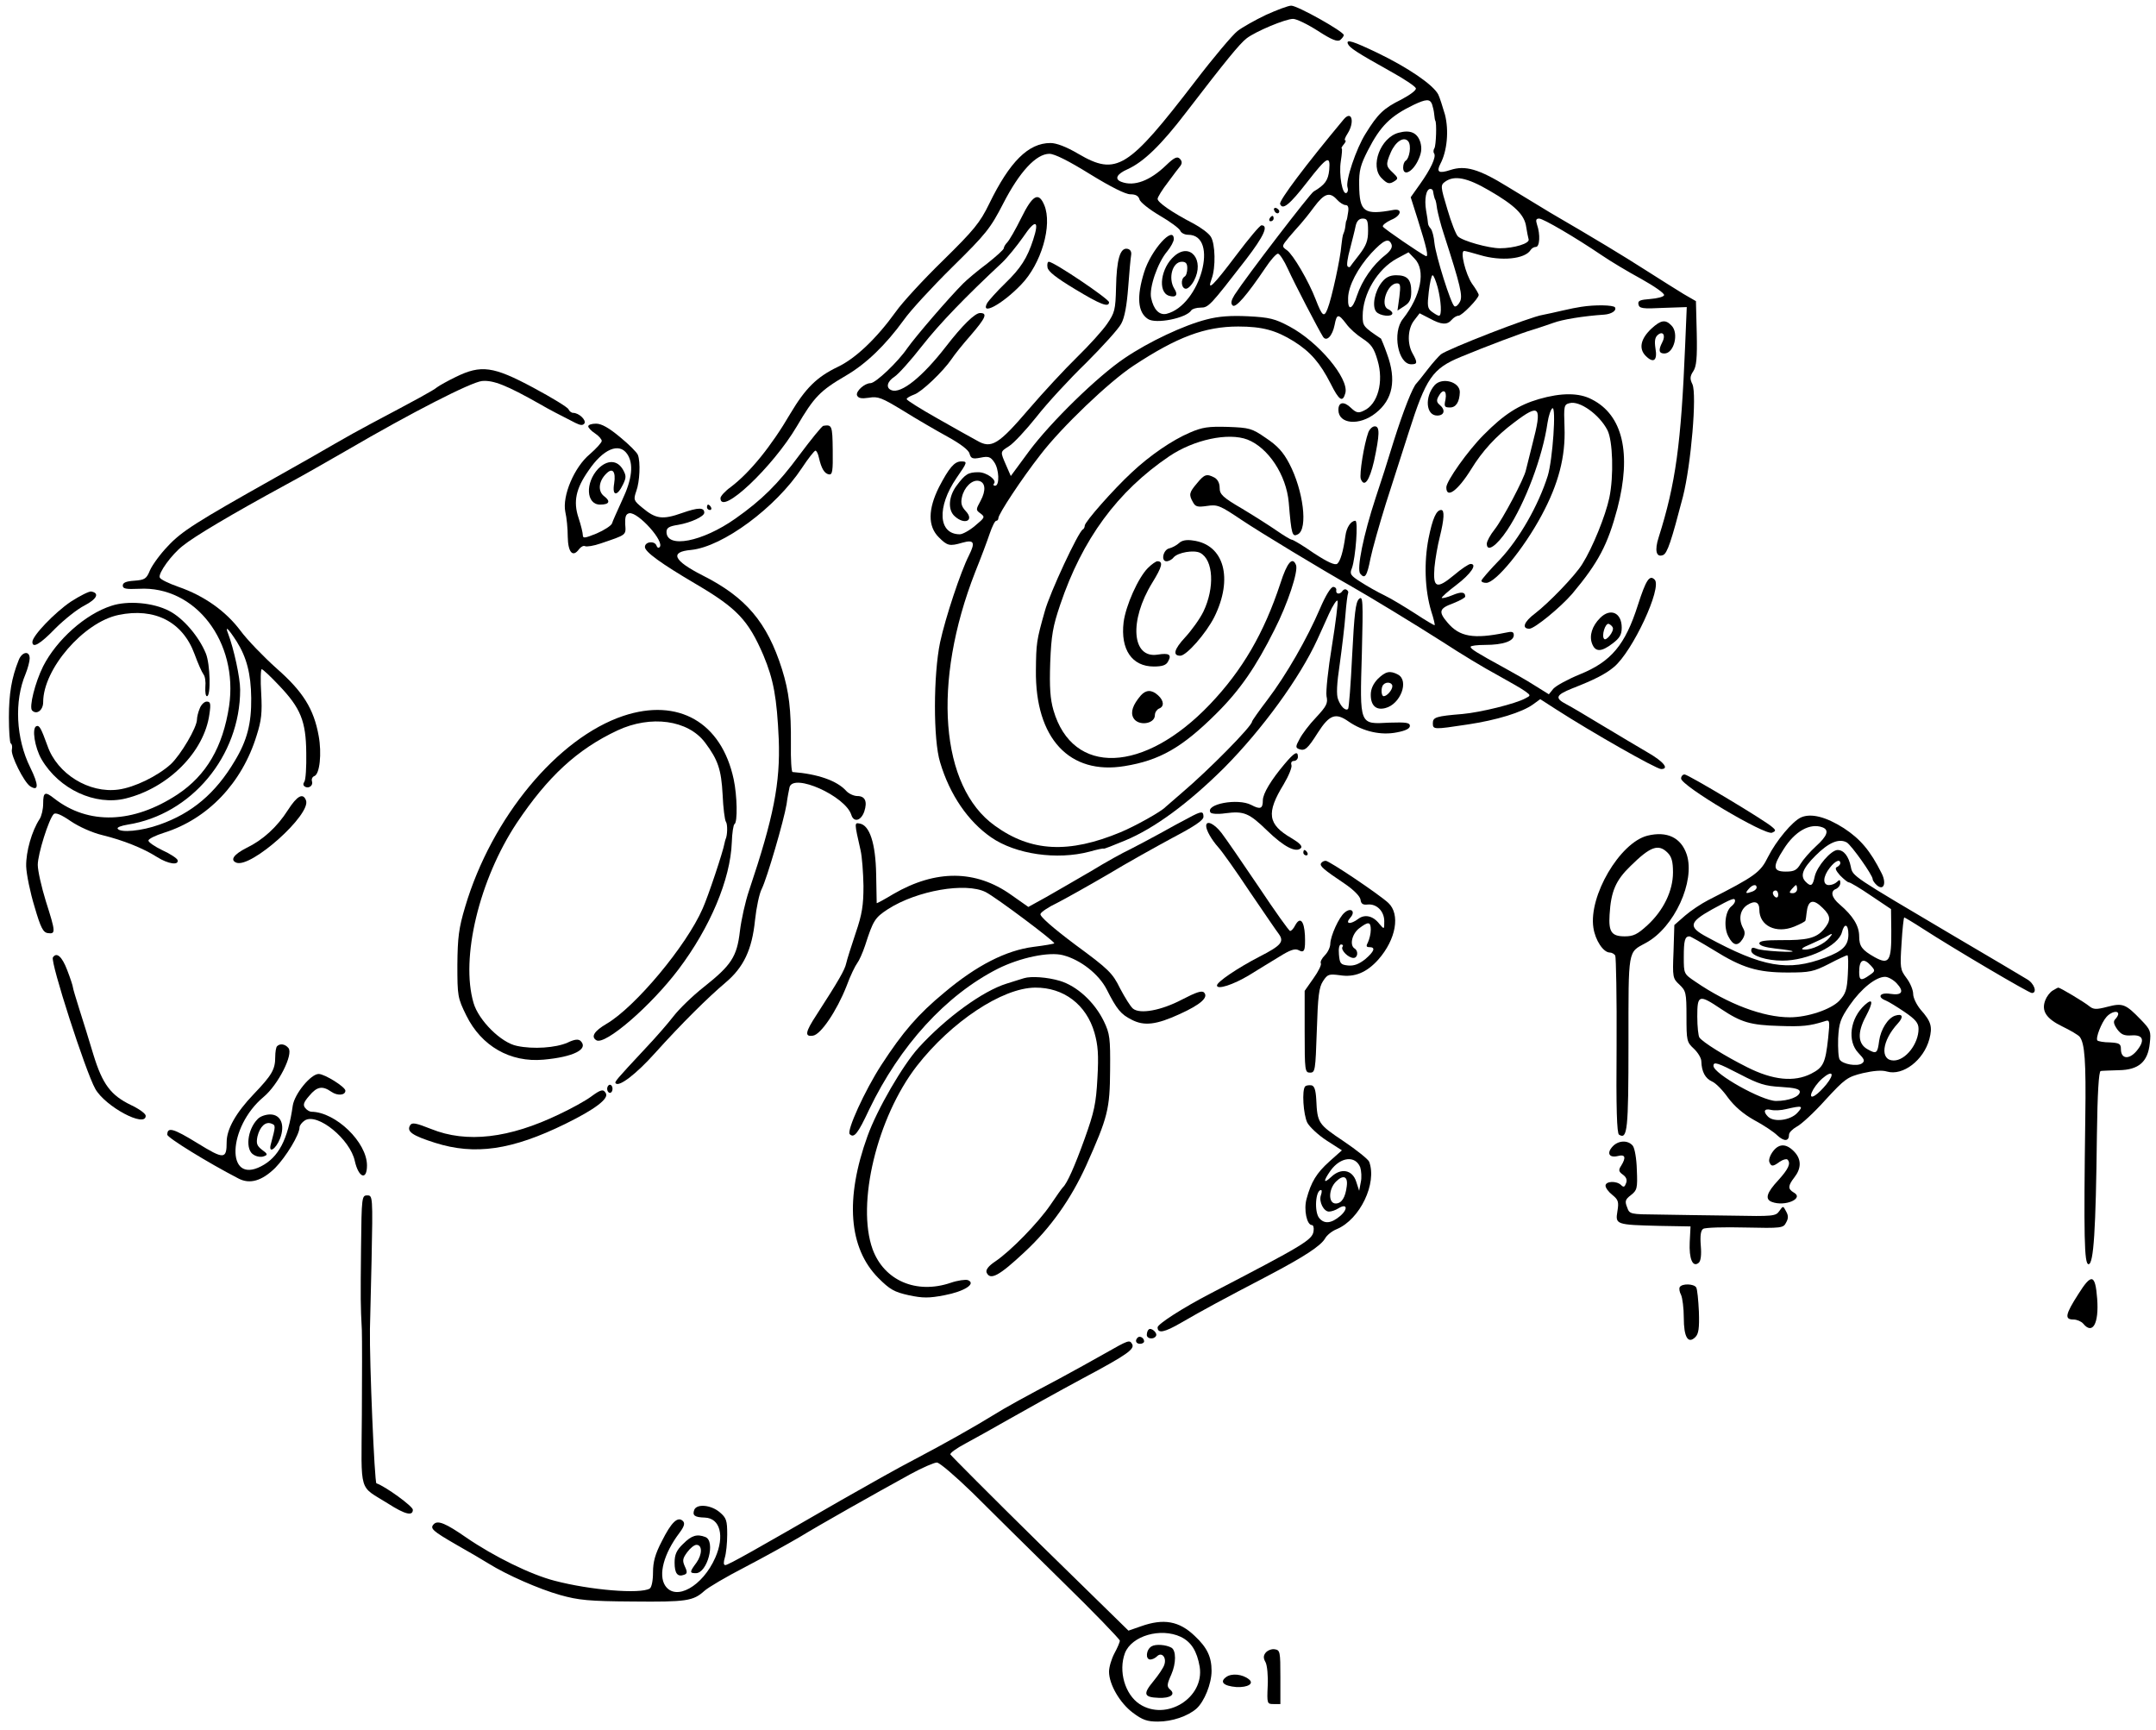 <?xml version="1.0" standalone="no"?>
<!DOCTYPE svg PUBLIC "-//W3C//DTD SVG 20010904//EN"
 "http://www.w3.org/TR/2001/REC-SVG-20010904/DTD/svg10.dtd">
<svg version="1.0" xmlns="http://www.w3.org/2000/svg"
 width="799pt" height="641pt" viewBox="0 0 799 641"
 preserveAspectRatio="xMidYMid meet">
<g transform="translate(0,641) scale(0.1,-0.1)"
fill="#000000" stroke="none">
<path d="M4692 6355 c-40 -19 -88 -46 -106 -60 -18 -14 -89 -98 -157 -187
-249 -324 -291 -351 -433 -268 -44 26 -81 40 -103 40 -82 0 -151 -69 -227
-225 -34 -70 -56 -97 -171 -210 -73 -71 -152 -157 -175 -190 -72 -100 -150
-174 -216 -205 -77 -37 -119 -79 -174 -171 -73 -125 -152 -221 -222 -274 -21
-15 -38 -34 -38 -41 0 -68 194 115 283 266 64 109 86 132 182 188 75 44 146
112 215 207 23 33 104 121 179 195 126 124 141 143 189 236 60 117 122 184
171 184 19 0 71 -26 150 -75 78 -48 132 -75 150 -75 20 0 30 -6 34 -19 2 -10
36 -37 75 -60 38 -22 72 -47 76 -56 3 -8 16 -15 29 -15 117 0 45 -262 -80
-293 -27 -6 -48 16 -57 59 -8 37 24 131 60 173 13 16 24 36 24 45 0 53 -85
-41 -110 -123 -28 -90 -24 -148 14 -173 29 -20 143 3 161 32 3 5 19 10 34 10
30 0 35 6 169 179 66 86 84 126 57 126 -6 0 -47 -49 -93 -110 -86 -114 -110
-138 -92 -89 16 42 14 131 -3 157 -8 13 -37 34 -63 48 -81 42 -134 79 -134 92
0 6 17 34 38 61 20 27 41 55 47 62 6 9 6 17 -3 26 -9 9 -20 5 -50 -24 -60 -58
-119 -80 -166 -62 -27 10 -18 29 23 47 59 27 123 88 217 211 146 190 198 254
224 274 34 26 144 72 172 72 13 0 54 -20 93 -45 51 -33 72 -41 82 -33 7 6 13
14 13 18 0 13 -173 110 -195 109 -11 0 -53 -16 -93 -34z"/>
<path d="M4995 6248 c6 -15 32 -32 159 -103 49 -27 91 -55 93 -62 3 -7 -22
-25 -54 -42 -65 -32 -87 -53 -132 -126 -35 -55 -76 -177 -67 -200 3 -8 1 -17
-4 -20 -15 -9 -29 67 -21 118 4 26 6 47 3 47 -2 0 1 7 8 15 7 8 9 15 5 15 -4
0 0 11 9 25 27 42 16 88 -14 53 -140 -168 -241 -302 -236 -314 9 -24 35 -3
101 82 73 94 86 101 81 44 -4 -39 -16 -55 -58 -80 -14 -9 -247 -312 -293 -383
-12 -20 -15 -31 -7 -39 11 -11 53 38 122 140 19 29 40 52 46 52 6 0 23 -26 37
-57 25 -55 113 -224 130 -251 13 -20 35 3 43 44 8 42 14 42 43 4 12 -17 39
-41 61 -55 32 -21 42 -35 55 -80 24 -80 1 -164 -51 -187 -20 -10 -28 -8 -48
11 -26 25 -46 21 -46 -8 0 -53 78 -60 138 -12 64 50 78 123 42 220 -10 29 -21
54 -22 56 -66 44 -68 47 -68 84 0 82 55 174 127 213 l43 23 22 -23 c43 -43 24
-139 -43 -224 -40 -50 -18 -168 31 -168 23 0 24 6 5 40 -21 37 -18 93 6 123
l20 26 37 -19 c44 -24 65 -25 82 -5 7 8 18 15 25 15 13 0 75 64 75 77 0 4 -11
23 -25 42 -24 36 -45 121 -29 121 5 0 31 -7 58 -15 79 -24 167 -15 188 18 4 7
13 12 20 12 14 0 17 46 4 83 -5 16 -4 22 8 22 15 0 133 -69 232 -136 32 -22
99 -62 147 -88 48 -27 86 -53 84 -60 -2 -6 -25 -12 -51 -14 -38 -3 -47 -6 -44
-20 3 -15 15 -17 91 -13 l88 3 -6 -143 c-15 -364 -35 -511 -98 -710 -16 -49
-9 -76 16 -66 16 6 31 52 74 217 30 119 52 378 35 416 -10 20 -9 30 3 48 12
18 15 49 13 142 l-3 118 -45 26 c-25 15 -88 55 -140 88 -86 55 -185 115 -355
214 -33 20 -104 63 -158 96 -107 66 -157 80 -212 62 -43 -14 -53 -8 -37 23 25
47 32 123 17 182 -9 31 -20 65 -25 75 -19 36 -111 99 -225 154 -90 43 -117 52
-110 34z m312 -224 c3 -9 7 -25 8 -37 1 -12 3 -23 4 -24 6 -7 3 -92 -3 -102
-4 -6 -5 -15 -1 -20 8 -13 -13 -58 -53 -114 l-34 -48 26 -82 c34 -108 41 -140
30 -136 -20 9 -153 100 -159 109 -3 5 11 16 30 25 38 15 44 43 9 37 -109 -20
-126 -8 -127 92 -1 54 5 75 32 128 47 92 84 128 171 170 45 21 59 22 67 2z
m212 -320 c95 -55 131 -90 137 -135 3 -19 7 -39 9 -46 5 -15 -54 -33 -106 -33
-42 0 -139 27 -156 44 -7 6 -25 52 -39 100 -26 86 -26 90 -8 103 34 24 81 15
163 -33z m-208 -4 c2 -13 6 -29 9 -32 1 -2 4 -16 6 -33 3 -16 13 -57 24 -90
63 -195 72 -233 60 -254 -6 -12 -15 -19 -20 -16 -13 8 -69 187 -74 234 -2 23
-8 47 -14 54 -6 6 -10 15 -10 20 0 4 -3 25 -7 47 -7 42 0 80 16 80 5 0 10 -4
10 -10z m-356 -30 c10 -11 24 -20 32 -20 9 0 12 -9 9 -27 -2 -16 -5 -29 -6
-30 -2 -2 -3 -11 -4 -20 -1 -10 -4 -22 -7 -28 -3 -5 -6 -26 -8 -45 -3 -45 -36
-197 -51 -234 -13 -34 -20 -28 -44 34 -26 68 -84 167 -107 183 -20 14 -19 15
8 48 15 18 35 40 43 49 8 9 31 37 50 63 38 51 58 57 85 27z m115 -116 c0 -36
-7 -54 -32 -87 -18 -23 -34 -44 -35 -46 -2 -2 -6 -1 -9 2 -4 4 0 32 9 64 8 32
18 70 21 86 4 18 13 27 26 27 17 0 20 -7 20 -46z m87 -50 c4 -11 -4 -24 -24
-40 -45 -35 -85 -93 -104 -149 -17 -54 -35 -59 -33 -9 1 45 36 111 86 166 46
49 65 58 75 32z m171 -159 c13 -51 16 -105 5 -105 -5 0 -16 7 -27 15 -16 12
-17 22 -11 74 4 34 10 61 14 61 4 0 12 -20 19 -45z"/>
<path d="M5183 5918 c-67 -18 -107 -124 -63 -168 22 -22 29 -24 50 -10 12 8
11 12 -8 30 -26 24 -27 30 -8 75 18 41 49 61 65 41 12 -15 5 -62 -10 -72 -5
-3 -9 -14 -9 -25 0 -33 33 -18 54 24 14 29 16 46 10 69 -11 36 -37 48 -81 36z"/>
<path d="M3785 5603 c-21 -43 -45 -84 -52 -91 -7 -7 -13 -17 -13 -22 0 -5 -28
-30 -62 -57 -35 -26 -74 -59 -88 -73 -54 -54 -177 -197 -208 -241 -34 -50
-117 -129 -136 -129 -22 0 -55 -30 -50 -45 5 -11 16 -13 44 -9 34 6 48 0 127
-48 48 -30 122 -73 164 -96 49 -27 79 -50 82 -63 5 -18 11 -21 41 -15 29 6 37
3 50 -16 19 -26 21 -88 4 -88 -6 0 -8 3 -5 7 14 13 -26 43 -57 43 -38 0 -49
-7 -81 -50 -30 -40 -33 -90 -7 -113 37 -34 74 -16 41 19 -16 17 -19 30 -14 52
8 36 37 65 62 60 25 -5 28 -35 7 -74 -18 -33 -18 -34 0 -47 17 -13 16 -15 -20
-45 -21 -18 -47 -32 -57 -32 -80 0 -86 101 -12 209 41 59 41 61 17 61 -25 0
-45 -24 -82 -95 -41 -82 -42 -145 -1 -186 32 -32 40 -34 88 -20 43 12 48 1 24
-47 -31 -61 -87 -230 -107 -322 -25 -120 -26 -361 0 -445 36 -121 104 -219
189 -278 91 -63 244 -85 365 -53 28 8 52 13 52 11 0 -2 36 12 79 30 109 45
235 138 367 269 142 143 281 334 346 476 9 19 28 62 43 95 15 33 30 55 32 48
2 -6 -7 -81 -21 -167 -14 -85 -23 -169 -20 -186 6 -26 0 -37 -39 -79 -25 -26
-52 -62 -61 -80 -15 -27 -15 -32 -2 -37 22 -8 32 1 70 61 43 67 66 75 114 41
54 -37 120 -52 179 -40 32 6 48 14 48 24 0 12 -14 14 -76 12 -112 -6 -110 -12
-102 257 5 198 4 215 -11 201 -12 -12 -17 -53 -25 -209 -5 -106 -12 -195 -15
-198 -9 -9 -27 8 -37 35 -7 17 -5 58 6 131 8 58 18 140 21 181 3 41 8 78 10
82 2 3 0 9 -5 12 -5 4 -12 2 -16 -4 -9 -14 -25 -12 -23 2 2 7 -4 13 -11 13 -9
0 -29 -33 -49 -80 -48 -112 -125 -246 -194 -337 -32 -42 -58 -79 -58 -82 0
-17 -161 -180 -260 -264 -30 -26 -57 -49 -60 -52 -15 -17 -114 -72 -167 -94
-192 -80 -332 -73 -466 24 -203 145 -233 531 -73 940 21 52 45 116 54 143 9
26 19 47 24 47 4 0 8 4 8 10 0 15 87 147 156 235 78 102 255 271 345 330 161
106 264 145 388 145 89 0 140 -14 206 -55 62 -39 97 -80 136 -156 32 -64 45
-72 55 -35 13 54 -100 189 -207 246 -54 29 -75 34 -154 38 -64 3 -109 0 -154
-12 -83 -21 -213 -82 -303 -143 -100 -67 -275 -238 -355 -346 l-67 -91 -17 39
c-23 53 -23 50 11 72 16 10 62 59 101 108 39 50 122 140 184 200 61 61 120
126 130 145 13 23 21 69 26 135 4 55 9 109 11 120 2 12 -3 21 -14 23 -27 5
-40 -40 -42 -143 -2 -84 -5 -94 -33 -135 -17 -25 -67 -80 -112 -124 -44 -43
-124 -129 -178 -192 -113 -132 -139 -148 -192 -117 -20 11 -87 48 -148 83 -62
35 -113 67 -113 71 0 4 12 11 28 17 27 9 107 85 139 132 9 14 40 53 70 87 56
65 64 83 35 83 -19 0 -66 -46 -127 -125 -86 -111 -165 -175 -201 -161 -22 8
-17 32 11 50 14 9 60 60 102 114 66 84 162 183 297 309 19 18 54 61 78 95 45
67 61 63 37 -10 -22 -68 -46 -106 -104 -162 -31 -30 -60 -63 -66 -72 -28 -50
54 -7 125 67 75 77 117 221 86 295 -21 50 -43 38 -85 -47z"/>
<path d="M4722 5631 c4 -13 18 -16 19 -4 0 4 -5 9 -11 12 -7 2 -11 -2 -8 -8z"/>
<path d="M4705 5600 c-3 -5 -1 -10 4 -10 6 0 11 5 11 10 0 6 -2 10 -4 10 -3 0
-8 -4 -11 -10z"/>
<path d="M4352 5461 c-50 -43 -63 -133 -20 -147 26 -8 35 3 20 26 -24 39 -7
100 28 100 15 0 20 -7 20 -24 0 -14 -4 -28 -10 -31 -16 -10 -12 -45 5 -45 8 0
21 13 30 30 40 76 -14 143 -73 91z"/>
<path d="M3882 5419 c2 -15 33 -39 101 -80 94 -57 127 -70 127 -49 0 12 -203
149 -223 150 -5 0 -7 -10 -5 -21z"/>
<path d="M5121 5364 c-27 -34 -37 -89 -21 -109 13 -16 60 -21 60 -6 0 5 -7 11
-15 15 -32 12 -4 96 32 96 13 0 14 -8 9 -50 l-7 -51 26 17 c19 12 25 25 25 53
0 45 -14 61 -56 61 -23 0 -39 -8 -53 -26z"/>
<path d="M5860 5273 c-14 -2 -45 -8 -70 -14 -25 -6 -58 -13 -73 -16 -46 -7
-351 -126 -377 -146 -8 -7 -31 -32 -50 -57 -19 -25 -37 -47 -40 -50 -14 -12
-50 -104 -85 -215 -20 -66 -50 -160 -67 -210 -45 -137 -71 -264 -57 -281 17
-21 25 -10 38 57 7 34 33 126 57 203 25 78 63 196 84 262 65 204 88 238 195
282 89 37 229 90 265 100 19 6 53 17 75 25 34 13 114 26 190 31 27 2 47 15 40
27 -6 9 -75 10 -125 2z"/>
<path d="M6121 5193 c-41 -38 -49 -75 -22 -102 29 -29 44 -17 36 28 -4 27 -2
41 9 50 19 16 30 -2 16 -28 -15 -29 -12 -41 8 -41 36 0 55 76 26 104 -22 23
-39 20 -73 -11z"/>
<path d="M1689 5013 c-29 -14 -61 -32 -69 -38 -14 -12 -77 -46 -245 -135 -38
-20 -99 -54 -135 -75 -36 -21 -137 -79 -225 -128 -288 -162 -342 -196 -393
-251 -28 -29 -57 -69 -66 -89 -13 -32 -19 -36 -58 -39 -30 -2 -43 -7 -43 -18
0 -12 12 -14 60 -12 209 12 369 -197 334 -435 -23 -151 -84 -256 -191 -327
-164 -108 -330 -114 -457 -15 -34 27 -41 24 -41 -19 0 -21 -6 -46 -13 -57 -29
-44 -51 -121 -50 -175 1 -30 15 -98 31 -150 23 -79 32 -96 50 -98 29 -4 28 5
-8 118 -16 52 -30 113 -30 135 0 40 41 170 59 188 7 7 28 -2 63 -26 31 -21 80
-43 118 -52 77 -19 150 -48 202 -81 41 -26 82 -32 76 -11 -2 6 -27 23 -56 36
-29 14 -52 30 -52 36 0 6 26 19 58 29 162 51 289 184 343 360 18 56 21 85 17
157 -3 49 -2 89 2 89 4 0 33 -27 64 -60 80 -84 100 -132 101 -250 1 -52 -2
-100 -7 -107 -5 -7 -5 -14 2 -18 14 -9 32 4 26 20 -2 7 1 16 9 19 20 7 28 84
16 149 -18 100 -58 164 -156 250 -48 43 -109 106 -134 140 -54 72 -134 129
-229 162 -37 13 -68 28 -70 35 -6 16 44 85 85 117 43 35 179 116 383 227 58
31 159 89 225 127 240 140 459 252 501 257 42 4 92 -16 214 -85 34 -20 75 -41
132 -70 20 -10 28 -10 34 -2 7 13 -21 39 -42 39 -6 0 -14 6 -17 13 -2 7 -61
43 -130 80 -149 80 -194 86 -288 40z m-812 -980 c37 -59 53 -120 54 -210 1
-94 -15 -157 -61 -233 -71 -120 -159 -194 -279 -236 -67 -24 -145 -31 -155
-15 -3 5 13 11 37 15 236 37 417 254 417 500 0 44 -23 151 -45 209 -12 30 1
18 32 -30z"/>
<path d="M5317 4983 c-38 -43 -33 -113 9 -113 27 0 32 21 9 40 -11 9 -12 17
-4 31 16 30 32 23 26 -11 -6 -27 -4 -30 17 -30 22 0 35 21 36 57 0 38 -65 56
-93 26z"/>
<path d="M5703 4931 c-75 -22 -129 -56 -205 -133 -58 -58 -138 -171 -138 -194
0 -44 43 -12 92 67 41 67 92 123 159 173 96 73 105 62 68 -80 -11 -43 -22 -87
-24 -96 -6 -31 -86 -182 -116 -220 -16 -20 -29 -44 -29 -53 0 -33 36 -9 76 51
66 99 131 271 149 397 4 26 12 50 18 54 15 9 1 -191 -17 -250 -35 -111 -106
-234 -176 -309 -39 -40 -70 -76 -70 -80 0 -5 8 -8 18 -8 35 0 139 127 205 250
63 117 89 218 85 326 -3 80 -2 85 19 90 37 10 110 -42 140 -100 20 -39 24
-170 7 -251 -14 -66 -62 -185 -100 -245 -26 -43 -126 -146 -176 -184 -40 -30
-50 -56 -20 -56 20 1 115 79 159 130 97 116 131 181 167 316 53 204 20 346
-95 404 -47 25 -113 25 -196 1z"/>
<path d="M2180 4830 c0 -5 11 -17 25 -26 14 -9 25 -22 25 -28 0 -6 -20 -28
-44 -49 -58 -48 -103 -155 -91 -214 5 -21 9 -62 9 -92 1 -59 19 -78 42 -46 7
9 17 14 22 11 6 -3 32 1 58 10 97 33 94 30 91 71 -1 28 2 38 15 41 32 6 134
-107 112 -126 -4 -4 -9 -1 -11 6 -7 19 -43 15 -43 -5 0 -18 59 -61 190 -138
151 -89 193 -133 249 -263 38 -91 50 -157 57 -312 6 -162 -19 -289 -110 -560
-14 -41 -29 -109 -34 -151 -11 -95 -32 -126 -134 -207 -42 -33 -92 -82 -112
-108 -20 -26 -66 -79 -104 -119 -110 -118 -116 -125 -110 -130 13 -13 75 34
145 112 99 110 196 206 261 261 68 57 99 123 110 232 5 47 16 99 25 116 19 38
82 253 92 314 3 25 9 53 11 63 15 53 207 -33 229 -103 9 -29 36 -22 48 13 12
37 3 57 -26 57 -13 0 -32 9 -41 19 -34 38 -106 63 -199 70 -4 1 -7 47 -6 104
1 127 -7 194 -33 277 -55 174 -134 267 -295 348 -108 55 -122 87 -42 94 118
12 314 157 411 304 23 35 46 64 50 64 4 0 10 -12 13 -27 9 -39 20 -58 37 -61
13 -2 15 12 14 90 -1 92 -3 95 -35 90 -5 -1 -45 -50 -89 -109 -79 -107 -139
-166 -237 -235 -122 -86 -255 -112 -255 -49 0 15 10 21 43 26 47 8 97 31 97
45 0 20 -22 20 -82 -1 -73 -26 -98 -22 -147 19 -33 27 -34 30 -23 62 13 35 16
108 6 134 -3 9 -33 39 -66 66 -42 35 -69 50 -89 50 -16 0 -29 -4 -29 -10z
m144 -102 c25 -36 19 -93 -18 -171 -18 -40 -36 -79 -38 -87 -3 -8 -29 -25 -57
-37 -42 -17 -51 -19 -51 -7 0 9 -7 38 -16 65 -20 60 -10 108 37 175 54 80 113
105 143 62z"/>
<path d="M2217 4673 c-49 -52 -45 -133 7 -133 34 0 40 12 15 31 -24 18 -21 55
7 83 24 25 37 9 30 -36 -8 -47 11 -49 33 -3 12 25 12 32 0 54 -21 37 -58 38
-92 4z"/>
<path d="M4410 4807 c-66 -28 -149 -85 -216 -148 -67 -62 -174 -183 -174 -197
0 -5 -3 -12 -7 -14 -16 -7 -123 -236 -141 -303 -31 -109 -32 -119 -33 -219 -3
-252 124 -389 329 -355 129 21 212 68 338 193 89 88 148 174 217 312 49 96 89
217 80 240 -13 33 -33 10 -58 -68 -61 -185 -141 -322 -261 -448 -245 -257
-509 -266 -580 -22 -12 42 -15 84 -12 176 4 103 10 135 37 215 82 243 212 420
404 550 92 62 219 89 290 62 77 -30 144 -131 153 -233 10 -121 13 -129 34
-118 38 20 20 163 -32 262 -23 44 -45 67 -87 95 -52 36 -61 38 -141 41 -71 2
-94 -1 -140 -21z"/>
<path d="M5071 4808 c-16 -44 -34 -156 -28 -173 13 -33 32 -7 49 66 21 98 22
129 3 129 -9 0 -19 -10 -24 -22z"/>
<path d="M4436 4619 c-29 -34 -31 -42 -15 -70 9 -17 17 -19 52 -14 39 6 48 2
127 -51 70 -47 300 -186 403 -244 74 -42 240 -143 345 -210 64 -42 155 -97
202 -122 47 -26 94 -53 104 -61 19 -14 19 -15 -1 -25 -36 -20 -166 -52 -233
-58 -98 -8 -110 -12 -110 -34 0 -24 3 -24 128 -5 108 16 203 45 244 75 l26 19
59 -38 c132 -85 371 -221 389 -221 31 0 10 27 -49 61 -34 20 -110 65 -168 100
-58 35 -118 71 -134 79 -44 23 -40 34 22 59 82 32 123 53 154 79 69 57 180
295 151 324 -19 19 -32 -1 -62 -94 -47 -148 -99 -210 -215 -257 -44 -18 -88
-42 -98 -53 l-17 -21 -53 33 c-28 18 -79 47 -112 65 -104 57 -125 70 -125 78
0 4 24 7 54 7 66 0 106 14 106 36 0 13 -6 15 -32 9 -117 -24 -169 -15 -213 37
-35 41 -32 53 20 72 25 10 45 21 45 25 0 18 -15 19 -48 5 -19 -8 -37 -12 -39
-10 -2 2 22 24 54 48 54 41 79 78 53 78 -7 0 -34 -18 -61 -41 -65 -54 -79 -48
-73 28 3 32 12 83 20 114 16 65 18 99 5 99 -18 0 -32 -31 -47 -106 -17 -88
-14 -189 10 -269 9 -27 14 -50 13 -52 -2 -1 -34 18 -72 43 -39 25 -90 56 -115
68 -25 12 -64 34 -87 49 -38 24 -42 30 -33 51 14 39 24 176 13 176 -17 0 -33
-25 -37 -56 -8 -58 -19 -94 -30 -103 -8 -7 -35 5 -87 39 -40 28 -77 50 -82 50
-4 0 -29 15 -55 33 -26 18 -84 55 -129 82 -72 42 -83 53 -83 77 0 17 -7 31
-19 38 -29 15 -37 13 -65 -21z"/>
<path d="M2620 4530 c0 -5 5 -10 11 -10 5 0 7 5 4 10 -3 6 -8 10 -11 10 -2 0
-4 -4 -4 -10z"/>
<path d="M4369 4397 c-9 -8 -24 -16 -35 -19 -23 -4 -33 -48 -11 -48 8 0 20 6
26 14 16 19 76 29 99 17 49 -26 54 -129 12 -217 -13 -27 -44 -70 -68 -96 -41
-44 -47 -68 -18 -68 23 0 95 82 126 143 71 143 37 269 -79 284 -25 4 -42 0
-52 -10z"/>
<path d="M4254 4305 c-36 -36 -82 -139 -90 -201 -12 -101 31 -164 112 -164 32
0 46 5 53 19 14 25 4 32 -39 25 -96 -15 -106 126 -20 266 37 60 42 80 19 80
-5 0 -21 -11 -35 -25z"/>
<path d="M262 4180 c-59 -40 -142 -126 -142 -149 0 -25 29 -8 85 50 33 33 82
72 108 85 46 24 57 46 25 52 -8 1 -42 -16 -76 -38z"/>
<path d="M413 4165 c-97 -31 -203 -126 -253 -224 -30 -60 -53 -152 -41 -164
17 -17 41 1 41 31 0 123 150 296 279 323 134 28 238 -25 282 -145 12 -33 27
-67 33 -75 6 -7 9 -28 7 -47 -1 -19 1 -34 6 -34 15 0 12 119 -4 158 -26 64
-85 132 -136 158 -59 31 -154 39 -214 19z"/>
<path d="M5930 4120 c-30 -30 -41 -66 -30 -95 12 -32 34 -32 77 1 25 19 33 32
33 58 0 56 -42 74 -80 36z m47 -36 c5 -14 -24 -50 -32 -42 -11 11 4 60 17 56
7 -3 13 -9 15 -14z"/>
<path d="M69 3963 c-26 -65 -36 -124 -36 -211 0 -51 3 -95 7 -97 5 -3 6 -13 4
-23 -5 -21 45 -121 68 -136 32 -20 32 5 0 70 -53 107 -60 246 -17 347 8 20 15
46 15 57 0 30 -29 25 -41 -7z"/>
<path d="M5106 3894 c-17 -18 -26 -37 -26 -59 0 -40 20 -58 54 -49 56 14 89
101 47 124 -30 16 -46 12 -75 -16z m54 -27 c0 -14 -20 -37 -32 -37 -10 0 -11
34 -1 43 11 12 33 8 33 -6z"/>
<path d="M4228 3833 c-30 -35 -39 -62 -28 -83 17 -32 80 -24 80 10 0 10 7 20
15 24 20 7 19 29 -3 49 -24 22 -45 21 -64 0z"/>
<path d="M740 3784 c-6 -14 -10 -32 -10 -40 0 -30 -60 -131 -97 -166 -50 -45
-135 -86 -194 -94 -109 -15 -227 58 -263 162 -24 66 -30 77 -41 73 -18 -7 -6
-80 19 -123 65 -111 199 -173 312 -145 158 39 291 173 310 312 6 40 4 47 -10
47 -9 0 -21 -12 -26 -26z"/>
<path d="M2310 3757 c-244 -82 -488 -377 -586 -707 -24 -80 -28 -114 -29 -215
0 -116 1 -123 33 -188 56 -114 163 -175 286 -164 112 10 168 39 138 69 -8 8
-22 7 -49 -6 -43 -19 -127 -25 -187 -12 -58 11 -142 94 -161 159 -49 166 21
457 160 667 115 172 224 273 373 343 124 58 262 39 325 -45 48 -64 60 -100 65
-193 2 -49 8 -94 12 -100 7 -9 6 -51 -1 -65 -1 -3 -3 -9 -4 -15 -5 -30 -61
-198 -81 -242 -60 -138 -250 -365 -356 -427 -46 -27 -59 -48 -38 -61 32 -20
202 127 304 262 118 156 193 335 198 471 1 35 6 66 10 68 12 7 10 105 -3 166
-45 211 -205 303 -409 235z"/>
<path d="M4760 3578 c-49 -58 -80 -109 -80 -134 0 -31 -9 -35 -43 -17 -50 26
-171 3 -151 -28 3 -5 27 -7 54 -3 70 9 88 2 157 -65 62 -60 106 -82 124 -64 7
7 -5 19 -35 37 -88 51 -94 93 -29 199 19 32 32 64 29 72 -3 9 1 15 9 15 8 0
15 7 15 15 0 24 -13 17 -50 -27z"/>
<path d="M6230 3525 c0 -27 310 -211 337 -201 14 6 15 9 2 20 -22 22 -313 196
-326 196 -7 0 -13 -7 -13 -15z"/>
<path d="M1067 3408 c-40 -63 -93 -111 -153 -140 -47 -24 -63 -45 -38 -55 55
-21 278 179 258 231 -11 29 -33 17 -67 -36z"/>
<path d="M4405 3379 c-22 -11 -69 -37 -105 -57 -36 -20 -86 -46 -111 -59 -26
-12 -91 -48 -145 -81 -55 -32 -129 -75 -166 -96 l-67 -37 -64 45 c-131 93
-279 94 -436 3 -33 -20 -61 -35 -62 -34 0 1 -1 49 -2 107 -2 114 -24 182 -61
188 -20 4 -20 3 3 -98 6 -25 10 -85 11 -133 0 -72 -5 -105 -29 -175 -16 -48
-32 -98 -35 -112 -5 -24 -28 -64 -110 -191 -42 -64 -45 -82 -13 -77 29 4 88
92 124 183 14 39 33 77 40 86 7 9 20 38 29 65 30 93 36 103 85 135 108 69 288
100 362 63 39 -20 259 -185 254 -190 -2 -2 -37 -8 -77 -13 -101 -13 -210 -68
-330 -169 -98 -81 -154 -146 -234 -269 -62 -96 -129 -244 -117 -256 16 -16 30
1 72 91 114 237 284 424 477 522 82 41 190 64 242 50 65 -17 132 -70 161 -126
38 -75 53 -93 93 -113 46 -24 91 -19 178 21 77 35 108 62 90 80 -8 8 -29 1
-81 -26 -78 -41 -156 -55 -182 -34 -9 7 -30 41 -48 75 -28 57 -42 71 -166 162
-84 63 -133 106 -129 114 2 7 30 26 62 41 31 16 115 63 187 105 71 43 181 104
242 137 78 41 113 64 113 77 0 22 -7 22 -55 -4z"/>
<path d="M6675 3381 c-32 -14 -93 -87 -123 -147 -28 -57 -47 -71 -222 -160
-25 -13 -63 -38 -85 -57 l-40 -35 -3 -98 c-4 -96 -3 -100 22 -123 24 -23 26
-30 26 -118 0 -89 1 -95 27 -119 15 -14 28 -35 28 -47 1 -39 15 -64 40 -75 14
-6 40 -33 59 -60 24 -32 56 -60 97 -83 34 -18 73 -44 86 -57 25 -23 43 -22 43
3 0 8 13 21 29 30 16 8 64 52 106 99 72 78 81 85 138 99 40 9 71 12 90 6 59
-17 136 42 157 120 12 46 7 65 -32 109 -15 18 -28 44 -28 59 0 14 -11 41 -25
59 -23 31 -24 37 -18 128 3 53 8 96 10 96 2 0 34 -19 71 -43 113 -73 391 -237
402 -237 21 0 9 36 -18 51 -15 9 -137 82 -272 161 -377 223 -374 220 -381 256
-8 39 -26 62 -49 62 -24 0 -77 -61 -85 -99 -7 -34 -14 -38 -33 -19 -22 22 -12
49 36 97 49 49 87 65 116 49 17 -10 96 -121 96 -136 0 -5 7 -15 16 -23 25 -21
36 8 17 45 -42 84 -79 127 -140 167 -66 42 -121 56 -158 40z m79 -37 c26 -10
18 -32 -24 -70 -22 -20 -48 -50 -57 -65 -14 -24 -24 -29 -55 -29 -48 0 -50 18
-8 83 42 67 98 98 144 81z m66 -133 c0 -5 -6 -11 -12 -14 -9 -3 -5 -13 11 -31
14 -14 28 -26 33 -26 5 0 42 -22 83 -50 l73 -49 1 -80 c1 -113 -8 -128 -62
-98 -46 26 -57 40 -57 77 0 39 -23 76 -72 118 -31 26 -36 50 -13 58 8 4 15 13
15 22 0 12 -3 13 -12 4 -7 -7 -20 -12 -30 -12 -24 0 -23 31 3 64 20 26 39 34
39 17z m-310 -90 c0 -5 -7 -12 -16 -15 -24 -9 -28 -7 -14 9 14 17 30 20 30 6z
m150 -6 c0 -8 -7 -15 -16 -15 -14 0 -14 3 -4 15 7 8 14 15 16 15 2 0 4 -7 4
-15z m-70 -21 c0 -8 -4 -12 -10 -9 -5 3 -10 10 -10 16 0 5 5 9 10 9 6 0 10 -7
10 -16z m-160 -23 c0 -5 -6 -14 -14 -20 -23 -19 -29 -77 -11 -111 18 -35 35
-38 53 -10 9 15 10 26 2 40 -18 33 -12 68 15 86 28 18 45 12 45 -17 0 -60 62
-90 129 -63 22 9 42 19 42 23 1 3 3 16 4 27 5 49 24 55 60 19 31 -30 31 -47 3
-80 -28 -32 -62 -40 -160 -39 -56 0 -78 -3 -78 -12 0 -8 22 -15 58 -19 82 -9
88 -15 12 -11 -36 2 -73 6 -82 11 -13 5 -18 3 -18 -8 0 -19 57 -37 116 -37 93
0 207 55 220 105 9 36 24 31 24 -8 0 -41 -21 -62 -86 -86 -138 -52 -231 -36
-439 77 -69 37 -66 54 20 102 75 41 85 45 85 31z m349 -137 c-18 -22 -64 -44
-91 -43 -17 0 -12 6 22 20 25 11 52 24 60 29 22 13 24 12 9 -6z m-428 -45
c106 -66 162 -83 274 -83 82 0 96 3 153 32 34 18 65 32 68 32 4 0 4 -31 2 -70
-3 -59 -8 -73 -32 -99 -31 -32 -117 -61 -183 -61 -99 0 -229 49 -350 132 -43
29 -43 29 -43 92 0 60 4 76 21 76 4 0 44 -23 90 -51z m583 -58 c16 -18 16 -20
-6 -35 -31 -22 -38 -20 -38 12 0 46 16 54 44 23z m95 -65 c29 -31 20 -46 -24
-39 -38 6 -50 -12 -16 -25 10 -4 41 -23 69 -42 41 -28 52 -41 52 -63 0 -55
-48 -117 -92 -117 -52 0 -44 73 15 137 23 25 18 38 -10 29 -27 -9 -53 -51 -59
-93 -6 -47 -10 -50 -42 -32 -37 20 -40 62 -7 123 28 53 26 69 -4 42 -55 -50
-66 -134 -24 -178 23 -24 25 -30 13 -39 -18 -12 -71 -3 -82 14 -5 6 -7 42 -6
78 3 58 8 73 43 124 43 62 97 105 131 105 11 0 31 -11 43 -24z m-651 -95 c75
-50 109 -60 217 -63 84 -3 112 0 166 17 20 7 21 5 14 -62 -10 -93 -18 -109
-63 -132 -63 -32 -142 -24 -237 24 -84 42 -165 93 -177 110 -4 5 -8 40 -8 78
0 81 6 83 88 28z m72 -243 c67 -35 92 -43 150 -46 52 -3 70 -8 70 -18 0 -18
-41 -34 -88 -34 -52 0 -232 101 -232 130 0 17 15 12 100 -32z m318 -37 c-13
-16 -31 -34 -41 -40 -32 -21 -10 30 26 62 38 33 48 19 15 -22z m-108 -106
c-26 -27 -86 -35 -108 -13 -19 19 -14 31 11 25 12 -3 38 -2 57 3 60 14 65 12
40 -15z"/>
<path d="M4470 3349 c0 -16 20 -51 45 -79 13 -14 65 -87 116 -164 52 -76 100
-147 108 -157 21 -29 9 -43 -71 -84 -83 -43 -158 -94 -158 -107 0 -17 61 3
119 38 31 19 81 50 111 68 40 25 59 32 72 25 22 -12 26 -3 24 55 -3 54 -18 70
-36 37 -6 -12 -14 -21 -19 -21 -4 0 -56 73 -116 163 -60 89 -122 179 -138 200
-27 35 -57 49 -57 26z"/>
<path d="M6105 3313 c-102 -26 -218 -223 -200 -341 7 -47 37 -92 61 -92 7 0
16 -5 20 -11 3 -6 6 -156 5 -334 -2 -233 1 -325 9 -330 31 -19 35 16 35 338 0
355 -3 336 65 373 105 57 183 228 151 327 -21 63 -73 88 -146 70z m75 -63 c15
-15 20 -33 20 -73 0 -68 -35 -141 -95 -196 -37 -34 -52 -41 -84 -41 -49 0 -60
17 -56 80 5 87 23 128 78 181 73 72 103 83 137 49z"/>
<path d="M4830 3250 c0 -5 5 -10 11 -10 5 0 7 5 4 10 -3 6 -8 10 -11 10 -2 0
-4 -4 -4 -10z"/>
<path d="M4896 3211 c-7 -10 10 -24 86 -75 34 -23 58 -47 60 -60 2 -16 9 -20
27 -18 33 3 61 -25 61 -62 0 -31 0 -31 -18 -10 -23 30 -54 37 -78 19 -29 -22
-51 -20 -30 4 21 23 3 40 -21 19 -21 -17 -52 -86 -53 -115 0 -13 -9 -32 -20
-43 -12 -12 -18 -25 -15 -30 3 -5 -9 -30 -27 -55 l-33 -47 0 -151 c0 -145 1
-152 20 -152 19 0 20 8 25 155 4 129 8 161 23 184 17 26 22 27 62 22 55 -9
100 10 143 58 66 75 82 168 37 210 -36 33 -219 156 -232 156 -7 0 -14 -4 -17
-9z m184 -247 c0 -14 -5 -34 -10 -45 -8 -15 -7 -19 5 -19 24 0 18 -16 -16 -45
-23 -18 -41 -25 -63 -23 -28 3 -31 7 -34 41 -2 22 1 37 8 37 6 0 9 -4 5 -9 -7
-12 22 -41 41 -41 16 0 19 26 4 35 -19 12 -10 53 16 74 35 27 44 26 44 -5z"/>
<path d="M196 2862 c-10 -17 121 -423 157 -487 37 -66 187 -146 187 -100 0 8
-25 26 -55 40 -74 36 -105 76 -139 187 -15 51 -39 127 -52 168 -13 41 -24 78
-24 82 0 4 -9 32 -21 63 -19 50 -39 68 -53 47z"/>
<path d="M3795 2785 c-5 -2 -34 -10 -64 -20 -88 -27 -225 -126 -327 -238 -58
-64 -153 -227 -189 -327 -84 -232 -70 -415 40 -526 43 -43 59 -52 113 -64 52
-11 75 -11 132 0 74 14 119 43 87 56 -9 3 -38 -1 -64 -10 -127 -43 -246 8
-289 124 -61 168 16 489 164 680 127 163 316 289 438 290 106 1 190 -63 220
-167 13 -46 16 -81 11 -168 -5 -95 -12 -126 -47 -224 -37 -103 -66 -168 -81
-181 -3 -3 -24 -32 -46 -65 -45 -66 -147 -171 -205 -210 -24 -16 -35 -30 -32
-40 13 -32 47 -13 141 75 97 90 172 197 228 320 81 181 88 209 89 355 1 118
-1 134 -23 180 -35 72 -100 131 -163 150 -47 14 -107 18 -133 10z"/>
<path d="M7607 2739 c-10 -6 -22 -22 -27 -35 -16 -40 3 -69 63 -98 29 -14 58
-31 64 -38 19 -24 24 -91 21 -298 -6 -444 -4 -545 12 -545 19 0 27 127 31 478
2 155 7 237 14 238 5 1 36 2 67 3 74 1 108 31 115 100 5 44 3 50 -33 87 -56
58 -67 63 -124 48 -42 -11 -52 -10 -67 2 -18 15 -108 69 -115 69 -2 0 -11 -5
-21 -11z m243 -87 c0 -4 -5 -13 -11 -19 -8 -8 -6 -18 7 -37 15 -20 26 -25 54
-23 44 3 50 -20 17 -59 -28 -32 -57 -28 -57 8 0 20 -6 23 -41 25 -22 0 -43 4
-46 7 -8 8 15 67 34 88 16 18 43 25 43 10z"/>
<path d="M1027 2533 c-4 -3 -7 -22 -7 -40 0 -46 -12 -67 -80 -138 -66 -69
-100 -130 -100 -177 0 -65 -10 -65 -109 -4 -88 54 -111 61 -111 31 0 -11 149
-103 263 -162 43 -23 88 -9 137 39 40 41 90 123 90 150 0 7 9 19 20 26 47 29
168 -70 185 -151 14 -62 45 -73 45 -16 0 86 -116 198 -206 199 -6 0 -17 6 -23
14 -9 11 -6 21 15 45 29 35 49 38 82 15 23 -16 52 -13 52 4 0 14 -77 62 -99
62 -29 0 -89 -73 -96 -117 -18 -127 -53 -192 -117 -225 -132 -69 -125 145 9
257 54 45 111 158 92 181 -12 15 -31 18 -42 7z"/>
<path d="M2250 2375 c0 -8 5 -15 10 -15 6 0 10 7 10 15 0 8 -4 15 -10 15 -5 0
-10 -7 -10 -15z"/>
<path d="M4837 2384 c-13 -13 -7 -105 8 -135 9 -16 41 -46 72 -66 l56 -36 -46
-41 c-48 -43 -68 -76 -85 -139 -11 -40 1 -97 20 -97 5 0 8 -10 6 -22 -4 -33
-35 -51 -383 -232 -102 -53 -195 -113 -195 -125 0 -24 25 -19 87 17 81 47 157
88 318 172 139 73 200 113 216 141 6 11 25 27 43 34 86 36 150 170 120 250 -4
9 -46 43 -95 76 -94 63 -97 67 -101 154 -2 36 -7 51 -18 53 -9 1 -19 0 -23 -4z
m204 -300 c4 -13 6 -38 2 -55 l-6 -32 -11 34 c-14 44 -56 52 -92 18 -30 -28
-31 -17 -3 23 37 51 92 57 110 12z m-50 -70 c-5 -42 -19 -64 -41 -64 -28 0
-27 53 1 81 27 27 45 20 40 -17z m-96 -34 c-8 -24 11 -60 30 -60 9 0 24 5 35
12 32 20 37 -2 7 -28 -33 -28 -59 -31 -78 -8 -19 23 -14 104 7 104 3 0 3 -9
-1 -20z"/>
<path d="M2189 2345 c-19 -14 -71 -43 -116 -64 -186 -90 -344 -108 -475 -55
-58 23 -71 25 -78 14 -14 -23 7 -38 92 -65 148 -47 285 -27 483 70 110 54 163
94 150 114 -9 16 -18 14 -56 -14z"/>
<path d="M955 2263 c-39 -39 -47 -116 -14 -133 11 -7 28 -9 37 -5 15 5 14 9
-7 24 -19 15 -22 23 -17 49 9 37 30 57 52 48 16 -6 16 -8 -2 -75 -11 -38 18
-21 34 20 19 50 3 89 -37 89 -16 0 -37 -7 -46 -17z"/>
<path d="M5976 2161 c-23 -25 -12 -43 20 -35 27 7 31 -5 12 -36 -11 -16 -9
-22 6 -33 13 -9 17 -20 12 -32 -5 -14 -9 -16 -18 -7 -17 17 -58 15 -58 -2 0
-8 11 -23 25 -34 22 -18 25 -25 19 -61 -8 -49 -6 -50 156 -54 l115 -2 -3 -58
c-3 -62 11 -95 33 -77 8 6 11 29 8 64 -3 37 0 57 9 62 7 5 77 7 155 5 135 -3
142 -2 152 18 9 16 9 26 0 42 -11 21 -11 21 -25 1 -13 -19 -23 -20 -176 -17
-90 1 -211 3 -271 4 -106 1 -108 1 -117 27 -9 22 -7 29 14 45 23 18 25 25 22
94 -1 42 -8 80 -15 89 -18 22 -54 20 -75 -3z"/>
<path d="M6572 2145 c-12 -15 -18 -33 -15 -41 7 -18 13 -18 39 1 12 8 24 11
28 8 14 -14 4 -35 -34 -77 -43 -46 -50 -70 -24 -80 49 -19 122 13 81 35 -22
13 -21 25 3 56 25 32 26 64 3 91 -30 34 -58 36 -81 7z"/>
<path d="M1338 1788 c-2 -197 -2 -212 3 -308 1 -30 1 -172 0 -315 -2 -296 -13
-258 97 -327 64 -41 92 -47 92 -23 0 13 -102 87 -135 98 -7 3 -26 450 -24 572
0 6 3 119 6 253 5 240 4 242 -16 242 -20 0 -21 -5 -23 -192z"/>
<path d="M7702 1614 c-48 -75 -52 -94 -18 -94 13 0 29 -7 36 -15 35 -43 59 0
52 92 -7 92 -21 95 -70 17z"/>
<path d="M6225 1640 c-3 -5 -1 -18 5 -29 5 -11 10 -49 10 -84 0 -73 16 -99 43
-72 12 12 15 33 13 94 -2 43 -6 84 -10 90 -9 14 -53 15 -61 1z"/>
<path d="M4257 1483 c-4 -3 -7 -12 -7 -20 0 -15 26 -18 34 -4 7 11 -18 33 -27
24z"/>
<path d="M4216 1453 c-11 -11 -6 -23 9 -23 8 0 15 4 15 9 0 13 -16 22 -24 14z"/>
<path d="M4096 1395 c-44 -25 -120 -67 -170 -94 -125 -66 -205 -110 -246 -136
-63 -39 -183 -107 -290 -163 -58 -30 -179 -98 -270 -150 -317 -183 -421 -242
-432 -242 -7 0 -7 10 -2 27 5 16 9 54 9 86 0 52 -3 62 -28 83 -32 27 -84 32
-94 9 -8 -21 1 -28 39 -29 57 -2 74 -68 39 -148 -47 -107 -147 -163 -186 -104
-26 40 -5 118 52 194 19 25 22 37 14 45 -19 19 -43 -4 -78 -74 -25 -48 -33
-77 -33 -116 0 -31 -5 -55 -12 -60 -35 -21 -220 -6 -353 29 -89 23 -225 90
-327 160 -75 52 -105 65 -120 50 -16 -16 -6 -25 84 -77 46 -26 99 -57 118 -69
69 -43 188 -95 266 -117 68 -19 106 -23 269 -24 199 -2 224 2 265 39 14 13 82
53 152 89 69 36 159 86 200 110 77 47 279 161 412 234 44 24 88 43 98 43 10 0
69 -51 132 -112 62 -62 211 -209 330 -326 119 -116 216 -217 216 -222 0 -6 -9
-27 -20 -47 -11 -21 -20 -51 -20 -68 0 -47 40 -116 88 -152 36 -27 53 -33 93
-33 53 0 111 20 143 48 29 26 56 92 56 140 0 51 -16 86 -62 129 -58 56 -116
66 -200 36 l-46 -16 -329 322 c-180 177 -329 327 -331 331 -2 5 23 23 55 40
32 17 105 58 163 91 58 33 180 101 271 150 169 90 196 110 184 129 -9 15 -13
14 -99 -35z m280 -1051 c39 -19 60 -53 70 -111 18 -115 -124 -203 -223 -138
-54 36 -79 122 -54 189 25 64 132 95 207 60z"/>
<path d="M4268 309 c-21 -12 -24 -49 -5 -49 7 0 18 5 25 12 17 17 36 -4 27
-31 -3 -11 -22 -39 -41 -62 -39 -47 -35 -59 20 -61 44 -2 64 13 42 31 -12 11
-12 18 5 56 18 41 18 89 0 99 -20 11 -58 14 -73 5z"/>
<path d="M2532 689 c-25 -24 -32 -40 -32 -70 0 -40 11 -54 35 -45 12 4 13 10
3 31 -10 22 -8 30 9 53 11 15 26 27 34 27 22 0 22 -35 0 -66 -26 -35 -26 -39
-2 -39 42 0 74 119 35 134 -31 12 -51 6 -82 -25z"/>
<path d="M4691 286 c-9 -11 -10 -20 -1 -36 6 -11 10 -51 8 -88 -3 -66 -2 -67
22 -67 l25 0 0 100 c0 94 -1 100 -21 103 -11 2 -26 -4 -33 -12z"/>
<path d="M4544 195 c-25 -18 -10 -33 38 -37 43 -2 67 13 46 29 -24 19 -64 23
-84 8z"/>
</g>
</svg>
